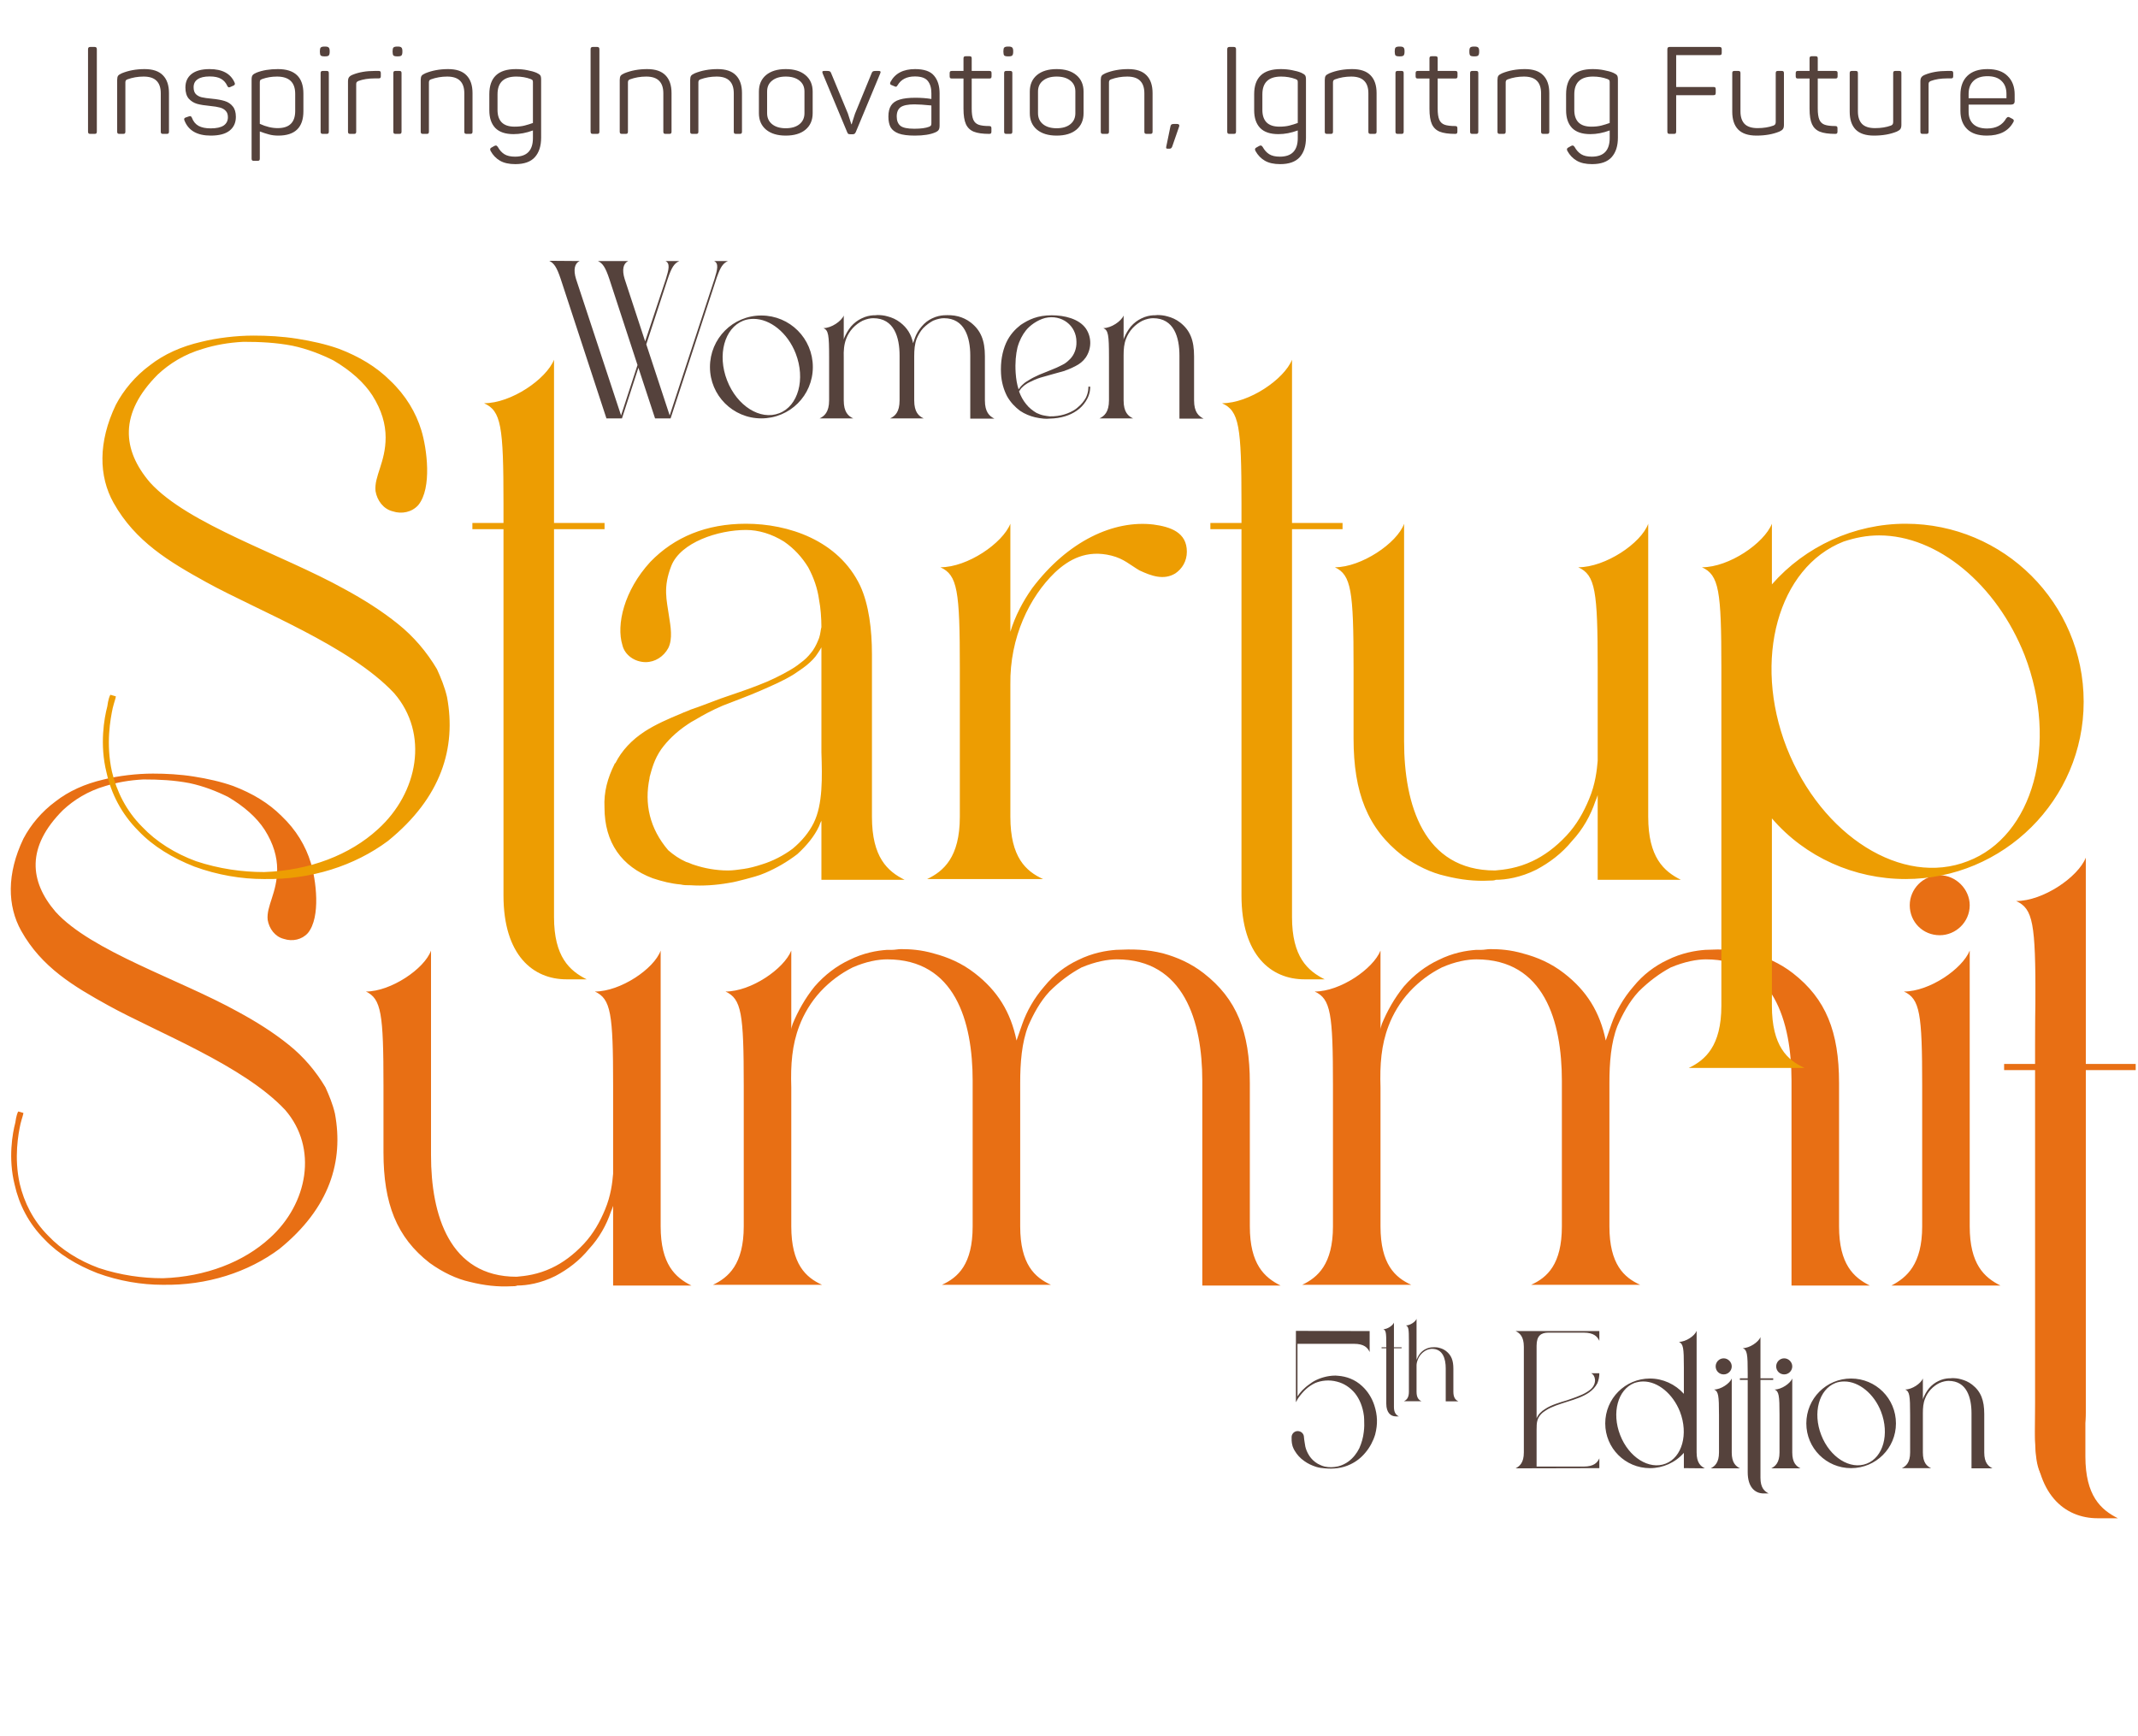 <svg width="511" height="415" viewBox="0 0 511 415" fill="none" xmlns="http://www.w3.org/2000/svg">
<path d="M21.595 32C21.38 32 21.234 31.961 21.156 31.883C21.078 31.785 21.039 31.629 21.039 31.415V11.803C21.039 11.588 21.078 11.441 21.156 11.364C21.234 11.266 21.38 11.217 21.595 11.217H22.59C22.805 11.217 22.951 11.266 23.029 11.364C23.107 11.441 23.146 11.588 23.146 11.803V31.415C23.146 31.629 23.107 31.785 23.029 31.883C22.951 31.961 22.805 32 22.59 32H21.595ZM28.531 32C28.336 32 28.199 31.961 28.121 31.883C28.043 31.805 28.004 31.668 28.004 31.473V19.12C28.004 18.672 28.072 18.34 28.209 18.125C28.365 17.911 28.668 17.706 29.116 17.511C30.736 16.847 32.551 16.515 34.561 16.515C36.532 16.515 37.995 17.013 38.952 18.008C39.908 18.984 40.386 20.399 40.386 22.253V31.473C40.386 31.668 40.347 31.805 40.269 31.883C40.191 31.961 40.054 32 39.859 32H38.952C38.757 32 38.62 31.961 38.542 31.883C38.464 31.805 38.425 31.668 38.425 31.473V22.311C38.425 20.984 38.093 19.989 37.429 19.325C36.766 18.642 35.732 18.301 34.327 18.301C32.961 18.301 31.663 18.525 30.434 18.974C30.238 19.052 30.112 19.15 30.053 19.267C29.994 19.384 29.965 19.53 29.965 19.706V31.473C29.965 31.668 29.926 31.805 29.848 31.883C29.79 31.961 29.653 32 29.438 32H28.531ZM50.373 32.41C47.114 32.41 45.017 31.2 44.08 28.78C44.041 28.702 44.021 28.605 44.021 28.487C44.021 28.292 44.148 28.156 44.402 28.078L45.163 27.814L45.426 27.756C45.602 27.756 45.748 27.882 45.865 28.136C46.197 29.034 46.734 29.688 47.475 30.097C48.217 30.488 49.173 30.683 50.344 30.683C51.73 30.683 52.764 30.458 53.447 30.009C54.13 29.541 54.471 28.878 54.471 28.019C54.471 27.356 54.296 26.848 53.944 26.497C53.613 26.126 53.154 25.863 52.569 25.707C52.003 25.55 51.222 25.424 50.227 25.326C48.959 25.209 47.924 25.043 47.124 24.828C46.324 24.594 45.651 24.175 45.104 23.57C44.578 22.945 44.314 22.057 44.314 20.906C44.314 19.54 44.802 18.467 45.778 17.686C46.773 16.906 48.207 16.515 50.081 16.515C53.125 16.515 55.115 17.579 56.052 19.706C56.111 19.823 56.14 19.93 56.14 20.028C56.14 20.223 56.023 20.369 55.789 20.467L55.057 20.789C54.92 20.848 54.813 20.877 54.735 20.877C54.657 20.877 54.579 20.848 54.501 20.789C54.442 20.711 54.383 20.623 54.325 20.526C53.993 19.784 53.505 19.228 52.861 18.857C52.217 18.467 51.3 18.272 50.11 18.272C48.841 18.272 47.885 18.496 47.241 18.945C46.597 19.374 46.275 20.008 46.275 20.848C46.275 21.57 46.451 22.116 46.802 22.487C47.173 22.858 47.641 23.111 48.207 23.248C48.793 23.384 49.622 23.502 50.695 23.599C51.925 23.716 52.939 23.901 53.739 24.155C54.54 24.409 55.174 24.838 55.642 25.443C56.13 26.029 56.374 26.858 56.374 27.931C56.374 29.336 55.867 30.439 54.852 31.239C53.857 32.02 52.364 32.41 50.373 32.41ZM60.661 38.44C60.466 38.44 60.329 38.401 60.251 38.323C60.173 38.245 60.134 38.108 60.134 37.913V19.003C60.134 18.515 60.212 18.174 60.368 17.979C60.525 17.764 60.837 17.559 61.305 17.364C62.73 16.798 64.437 16.515 66.428 16.515C70.487 16.515 72.516 18.467 72.516 22.37V26.585C72.516 30.468 70.516 32.41 66.516 32.41C65.657 32.41 64.896 32.312 64.232 32.117C63.569 31.942 62.856 31.707 62.096 31.415V37.913C62.096 38.127 62.056 38.264 61.978 38.323C61.92 38.401 61.783 38.44 61.569 38.44H60.661ZM62.096 29.6C63.579 30.283 65.003 30.624 66.369 30.624C69.16 30.624 70.555 29.258 70.555 26.526V22.428C70.555 19.677 69.101 18.301 66.194 18.301C64.945 18.301 63.774 18.496 62.681 18.886C62.427 18.984 62.261 19.081 62.183 19.179C62.125 19.277 62.096 19.442 62.096 19.677V29.6ZM77.156 32C76.961 32 76.825 31.961 76.747 31.883C76.669 31.805 76.629 31.668 76.629 31.473V17.481C76.629 17.286 76.669 17.149 76.747 17.071C76.825 16.993 76.961 16.954 77.156 16.954H78.064C78.278 16.954 78.415 16.993 78.474 17.071C78.552 17.13 78.591 17.267 78.591 17.481V31.473C78.591 31.668 78.552 31.805 78.474 31.883C78.415 31.961 78.278 32 78.064 32H77.156ZM76.454 12.212C76.454 11.783 76.522 11.5 76.659 11.364C76.815 11.207 77.108 11.129 77.537 11.129H77.713C78.142 11.129 78.425 11.207 78.561 11.364C78.718 11.5 78.796 11.783 78.796 12.212V12.388C78.796 12.817 78.718 13.11 78.561 13.266C78.425 13.403 78.142 13.471 77.713 13.471H77.537C77.108 13.471 76.815 13.403 76.659 13.266C76.522 13.11 76.454 12.817 76.454 12.388V12.212ZM83.701 32C83.506 32 83.369 31.961 83.291 31.883C83.213 31.805 83.174 31.668 83.174 31.473V19.472C83.174 19.023 83.252 18.691 83.408 18.477C83.565 18.242 83.857 18.037 84.287 17.862C85.77 17.257 87.536 16.954 89.585 16.954H90.492C90.687 16.954 90.824 16.993 90.902 17.071C90.98 17.149 91.019 17.286 91.019 17.481V18.213C91.019 18.408 90.98 18.545 90.902 18.623C90.824 18.701 90.687 18.74 90.492 18.74H89.526C88.063 18.74 86.775 18.945 85.662 19.355C85.448 19.452 85.301 19.559 85.223 19.677C85.165 19.794 85.135 19.95 85.135 20.145V31.473C85.135 31.668 85.097 31.805 85.018 31.883C84.96 31.961 84.823 32 84.609 32H83.701ZM94.537 32C94.341 32 94.205 31.961 94.127 31.883C94.049 31.805 94.01 31.668 94.01 31.473V17.481C94.01 17.286 94.049 17.149 94.127 17.071C94.205 16.993 94.341 16.954 94.537 16.954H95.444C95.659 16.954 95.795 16.993 95.854 17.071C95.932 17.13 95.971 17.267 95.971 17.481V31.473C95.971 31.668 95.932 31.805 95.854 31.883C95.795 31.961 95.659 32 95.444 32H94.537ZM93.834 12.212C93.834 11.783 93.902 11.5 94.039 11.364C94.195 11.207 94.488 11.129 94.917 11.129H95.093C95.522 11.129 95.805 11.207 95.942 11.364C96.098 11.5 96.176 11.783 96.176 12.212V12.388C96.176 12.817 96.098 13.11 95.942 13.266C95.805 13.403 95.522 13.471 95.093 13.471H94.917C94.488 13.471 94.195 13.403 94.039 13.266C93.902 13.11 93.834 12.817 93.834 12.388V12.212ZM101.081 32C100.886 32 100.749 31.961 100.671 31.883C100.593 31.805 100.554 31.668 100.554 31.473V19.12C100.554 18.672 100.623 18.34 100.759 18.125C100.915 17.911 101.218 17.706 101.667 17.511C103.286 16.847 105.101 16.515 107.111 16.515C109.082 16.515 110.546 17.013 111.502 18.008C112.458 18.984 112.936 20.399 112.936 22.253V31.473C112.936 31.668 112.897 31.805 112.819 31.883C112.741 31.961 112.605 32 112.409 32H111.502C111.307 32 111.17 31.961 111.092 31.883C111.014 31.805 110.975 31.668 110.975 31.473V22.311C110.975 20.984 110.643 19.989 109.98 19.325C109.316 18.642 108.282 18.301 106.877 18.301C105.511 18.301 104.213 18.525 102.984 18.974C102.789 19.052 102.662 19.15 102.603 19.267C102.545 19.384 102.516 19.53 102.516 19.706V31.473C102.516 31.668 102.477 31.805 102.398 31.883C102.34 31.961 102.203 32 101.989 32H101.081ZM123.158 39.23C121.655 39.23 120.436 38.957 119.499 38.41C118.562 37.864 117.821 37.093 117.274 36.098C117.196 35.961 117.157 35.825 117.157 35.688C117.157 35.513 117.274 35.366 117.508 35.249L118.123 34.898C118.279 34.82 118.416 34.781 118.533 34.781C118.669 34.781 118.816 34.888 118.972 35.103C119.401 35.883 119.928 36.469 120.553 36.859C121.177 37.249 122.026 37.444 123.099 37.444C125.948 37.444 127.373 35.961 127.373 32.995V31.18C125.792 31.766 124.251 32.059 122.748 32.059C120.797 32.059 119.343 31.571 118.387 30.595C117.43 29.6 116.952 28.185 116.952 26.351V22.516C116.952 18.515 119.06 16.515 123.275 16.515C124.27 16.515 125.187 16.603 126.026 16.779C126.885 16.935 127.617 17.14 128.222 17.393C128.69 17.608 128.993 17.813 129.129 18.008C129.266 18.184 129.334 18.515 129.334 19.003V32.907C129.334 34.898 128.837 36.449 127.841 37.562C126.846 38.674 125.285 39.23 123.158 39.23ZM118.913 26.292C118.913 27.58 119.245 28.566 119.909 29.248C120.592 29.931 121.616 30.273 122.982 30.273C123.899 30.273 124.699 30.185 125.382 30.009C126.065 29.834 126.729 29.629 127.373 29.395V19.647C127.373 19.413 127.344 19.257 127.285 19.179C127.227 19.081 127.07 18.984 126.817 18.886C125.763 18.496 124.621 18.301 123.392 18.301C120.406 18.301 118.913 19.716 118.913 22.545V26.292ZM141.712 32C141.497 32 141.351 31.961 141.273 31.883C141.195 31.785 141.156 31.629 141.156 31.415V11.803C141.156 11.588 141.195 11.441 141.273 11.364C141.351 11.266 141.497 11.217 141.712 11.217H142.707C142.922 11.217 143.068 11.266 143.146 11.364C143.224 11.441 143.263 11.588 143.263 11.803V31.415C143.263 31.629 143.224 31.785 143.146 31.883C143.068 31.961 142.922 32 142.707 32H141.712ZM148.648 32C148.453 32 148.316 31.961 148.238 31.883C148.16 31.805 148.121 31.668 148.121 31.473V19.12C148.121 18.672 148.189 18.34 148.326 18.125C148.482 17.911 148.784 17.706 149.233 17.511C150.853 16.847 152.668 16.515 154.678 16.515C156.649 16.515 158.112 17.013 159.068 18.008C160.025 18.984 160.503 20.399 160.503 22.253V31.473C160.503 31.668 160.464 31.805 160.386 31.883C160.308 31.961 160.171 32 159.976 32H159.068C158.873 32 158.737 31.961 158.659 31.883C158.581 31.805 158.542 31.668 158.542 31.473V22.311C158.542 20.984 158.21 19.989 157.546 19.325C156.883 18.642 155.849 18.301 154.444 18.301C153.077 18.301 151.78 18.525 150.55 18.974C150.355 19.052 150.228 19.15 150.17 19.267C150.111 19.384 150.082 19.53 150.082 19.706V31.473C150.082 31.668 150.043 31.805 149.965 31.883C149.906 31.961 149.77 32 149.555 32H148.648ZM165.485 32C165.29 32 165.153 31.961 165.075 31.883C164.997 31.805 164.958 31.668 164.958 31.473V19.12C164.958 18.672 165.026 18.34 165.163 18.125C165.319 17.911 165.621 17.706 166.07 17.511C167.69 16.847 169.505 16.515 171.515 16.515C173.486 16.515 174.949 17.013 175.905 18.008C176.862 18.984 177.34 20.399 177.34 22.253V31.473C177.34 31.668 177.301 31.805 177.223 31.883C177.145 31.961 177.008 32 176.813 32H175.905C175.71 32 175.574 31.961 175.496 31.883C175.418 31.805 175.378 31.668 175.378 31.473V22.311C175.378 20.984 175.047 19.989 174.383 19.325C173.72 18.642 172.685 18.301 171.28 18.301C169.914 18.301 168.617 18.525 167.387 18.974C167.192 19.052 167.065 19.15 167.007 19.267C166.948 19.384 166.919 19.53 166.919 19.706V31.473C166.919 31.668 166.88 31.805 166.802 31.883C166.743 31.961 166.607 32 166.392 32H165.485ZM187.795 32.41C185.805 32.41 184.234 31.932 183.083 30.976C181.951 30.019 181.385 28.712 181.385 27.053V21.901C181.385 20.223 181.951 18.906 183.083 17.95C184.234 16.993 185.805 16.515 187.795 16.515C189.805 16.515 191.376 16.993 192.508 17.95C193.659 18.906 194.235 20.223 194.235 21.901V27.053C194.235 28.731 193.659 30.049 192.508 31.005C191.376 31.942 189.805 32.41 187.795 32.41ZM183.346 27.053C183.346 28.165 183.746 29.044 184.546 29.688C185.346 30.331 186.429 30.654 187.795 30.654C189.181 30.654 190.274 30.331 191.074 29.688C191.874 29.044 192.274 28.165 192.274 27.053V21.872C192.274 20.76 191.874 19.891 191.074 19.267C190.274 18.623 189.181 18.301 187.795 18.301C186.429 18.301 185.346 18.623 184.546 19.267C183.746 19.891 183.346 20.76 183.346 21.872V27.053ZM203.242 32.088C203.028 32.088 202.862 32.059 202.745 32C202.647 31.922 202.559 31.785 202.481 31.59L196.627 17.569C196.568 17.413 196.539 17.296 196.539 17.218C196.539 17.12 196.578 17.052 196.656 17.013C196.734 16.974 196.861 16.954 197.037 16.954H197.71C198.022 16.954 198.237 16.993 198.354 17.071C198.471 17.13 198.569 17.267 198.647 17.481L202.657 27.141C202.852 27.707 203.037 28.282 203.213 28.868L203.477 29.688H203.564C203.623 29.531 203.701 29.268 203.799 28.897C204.052 28.058 204.238 27.482 204.355 27.17L208.336 17.481C208.414 17.267 208.511 17.13 208.628 17.071C208.745 16.993 208.96 16.954 209.272 16.954H209.975C210.307 16.954 210.472 17.042 210.472 17.218C210.472 17.276 210.443 17.384 210.385 17.54L204.53 31.59C204.433 31.785 204.325 31.922 204.208 32C204.111 32.059 203.964 32.088 203.769 32.088H203.242ZM218.657 32.41C216.998 32.41 215.71 32.244 214.793 31.912C213.876 31.561 213.232 31.063 212.861 30.419C212.51 29.756 212.334 28.907 212.334 27.873C212.334 26.741 212.549 25.853 212.978 25.209C213.408 24.546 214.091 24.077 215.027 23.804C215.964 23.511 217.213 23.365 218.774 23.365C220.16 23.365 221.438 23.462 222.609 23.658V22.282C222.609 21.013 222.316 20.028 221.73 19.325C221.164 18.623 220.14 18.272 218.657 18.272C216.725 18.272 215.349 18.974 214.53 20.379C214.471 20.477 214.403 20.564 214.325 20.643C214.266 20.701 214.198 20.73 214.12 20.73C214.042 20.73 213.944 20.701 213.827 20.643L213.125 20.35C212.871 20.272 212.744 20.135 212.744 19.94C212.744 19.843 212.773 19.725 212.832 19.589C213.925 17.54 215.886 16.515 218.715 16.515C220.882 16.515 222.394 17.042 223.253 18.096C224.131 19.13 224.57 20.535 224.57 22.311V29.98C224.57 30.488 224.492 30.849 224.336 31.063C224.199 31.278 223.926 31.473 223.516 31.649C222.345 32.156 220.725 32.41 218.657 32.41ZM214.325 27.843C214.325 28.839 214.617 29.58 215.203 30.068C215.788 30.536 216.891 30.771 218.511 30.771C220.072 30.771 221.252 30.614 222.052 30.302C222.287 30.205 222.433 30.107 222.491 30.009C222.57 29.912 222.609 29.727 222.609 29.453V25.209C220.852 25.033 219.506 24.945 218.569 24.945C217.008 24.945 215.905 25.17 215.261 25.619C214.637 26.068 214.325 26.809 214.325 27.843ZM236.431 32C234.851 32 233.621 31.824 232.743 31.473C231.885 31.122 231.26 30.527 230.87 29.688C230.48 28.829 230.284 27.599 230.284 25.999V18.769H227.504C227.308 18.769 227.172 18.73 227.094 18.652C227.016 18.574 226.977 18.438 226.977 18.242V17.481C226.977 17.286 227.016 17.149 227.094 17.071C227.172 16.993 227.308 16.954 227.504 16.954H230.284V13.969C230.284 13.774 230.323 13.637 230.401 13.559C230.48 13.481 230.616 13.442 230.811 13.442H231.719C231.933 13.442 232.07 13.481 232.129 13.559C232.207 13.617 232.246 13.754 232.246 13.969V16.954H236.461C236.675 16.954 236.812 16.993 236.871 17.071C236.949 17.13 236.988 17.267 236.988 17.481V18.242C236.988 18.438 236.949 18.574 236.871 18.652C236.792 18.73 236.656 18.769 236.461 18.769H232.246V25.941C232.246 27.112 232.372 28 232.626 28.605C232.88 29.19 233.299 29.59 233.885 29.805C234.47 30.019 235.319 30.127 236.431 30.127C236.627 30.127 236.763 30.166 236.841 30.244C236.919 30.322 236.958 30.458 236.958 30.654V31.444C236.958 31.659 236.919 31.805 236.841 31.883C236.763 31.961 236.627 32 236.431 32ZM240.523 32C240.328 32 240.192 31.961 240.113 31.883C240.035 31.805 239.996 31.668 239.996 31.473V17.481C239.996 17.286 240.035 17.149 240.113 17.071C240.192 16.993 240.328 16.954 240.523 16.954H241.431C241.645 16.954 241.782 16.993 241.841 17.071C241.919 17.13 241.958 17.267 241.958 17.481V31.473C241.958 31.668 241.919 31.805 241.841 31.883C241.782 31.961 241.645 32 241.431 32H240.523ZM239.821 12.212C239.821 11.783 239.889 11.5 240.026 11.364C240.182 11.207 240.475 11.129 240.904 11.129H241.079C241.509 11.129 241.792 11.207 241.928 11.364C242.084 11.5 242.163 11.783 242.163 12.212V12.388C242.163 12.817 242.084 13.11 241.928 13.266C241.792 13.403 241.509 13.471 241.079 13.471H240.904C240.475 13.471 240.182 13.403 240.026 13.266C239.889 13.11 239.821 12.817 239.821 12.388V12.212ZM252.542 32.41C250.551 32.41 248.98 31.932 247.829 30.976C246.697 30.019 246.131 28.712 246.131 27.053V21.901C246.131 20.223 246.697 18.906 247.829 17.95C248.98 16.993 250.551 16.515 252.542 16.515C254.552 16.515 256.123 16.993 257.255 17.95C258.406 18.906 258.982 20.223 258.982 21.901V27.053C258.982 28.731 258.406 30.049 257.255 31.005C256.123 31.942 254.552 32.41 252.542 32.41ZM248.093 27.053C248.093 28.165 248.493 29.044 249.293 29.688C250.093 30.331 251.176 30.654 252.542 30.654C253.927 30.654 255.02 30.331 255.82 29.688C256.62 29.044 257.02 28.165 257.02 27.053V21.872C257.02 20.76 256.62 19.891 255.82 19.267C255.02 18.623 253.927 18.301 252.542 18.301C251.176 18.301 250.093 18.623 249.293 19.267C248.493 19.891 248.093 20.76 248.093 21.872V27.053ZM263.619 32C263.424 32 263.287 31.961 263.209 31.883C263.131 31.805 263.092 31.668 263.092 31.473V19.12C263.092 18.672 263.161 18.34 263.297 18.125C263.453 17.911 263.756 17.706 264.205 17.511C265.824 16.847 267.639 16.515 269.649 16.515C271.62 16.515 273.084 17.013 274.04 18.008C274.996 18.984 275.474 20.399 275.474 22.253V31.473C275.474 31.668 275.435 31.805 275.357 31.883C275.279 31.961 275.142 32 274.947 32H274.04C273.845 32 273.708 31.961 273.63 31.883C273.552 31.805 273.513 31.668 273.513 31.473V22.311C273.513 20.984 273.181 19.989 272.518 19.325C271.854 18.642 270.82 18.301 269.415 18.301C268.049 18.301 266.751 18.525 265.522 18.974C265.327 19.052 265.2 19.15 265.141 19.267C265.083 19.384 265.053 19.53 265.053 19.706V31.473C265.053 31.668 265.014 31.805 264.936 31.883C264.878 31.961 264.741 32 264.527 32H263.619ZM279.11 35.542C278.934 35.542 278.817 35.513 278.758 35.454C278.719 35.395 278.709 35.288 278.729 35.132L279.724 30.302C279.763 30.049 279.841 29.873 279.958 29.775C280.076 29.678 280.261 29.629 280.515 29.629H281.276C281.666 29.629 281.861 29.756 281.861 30.009C281.861 30.127 281.842 30.224 281.803 30.302L280.163 35.044C280.085 35.239 279.997 35.366 279.9 35.425C279.822 35.503 279.685 35.542 279.49 35.542H279.11ZM293.873 32C293.658 32 293.512 31.961 293.434 31.883C293.356 31.785 293.317 31.629 293.317 31.415V11.803C293.317 11.588 293.356 11.441 293.434 11.364C293.512 11.266 293.658 11.217 293.873 11.217H294.868C295.083 11.217 295.229 11.266 295.307 11.364C295.385 11.441 295.424 11.588 295.424 11.803V31.415C295.424 31.629 295.385 31.785 295.307 31.883C295.229 31.961 295.083 32 294.868 32H293.873ZM305.963 39.23C304.46 39.23 303.241 38.957 302.304 38.41C301.367 37.864 300.626 37.093 300.079 36.098C300.001 35.961 299.962 35.825 299.962 35.688C299.962 35.513 300.079 35.366 300.313 35.249L300.928 34.898C301.084 34.82 301.221 34.781 301.338 34.781C301.475 34.781 301.621 34.888 301.777 35.103C302.206 35.883 302.733 36.469 303.358 36.859C303.982 37.249 304.831 37.444 305.904 37.444C308.753 37.444 310.178 35.961 310.178 32.995V31.18C308.597 31.766 307.056 32.059 305.553 32.059C303.602 32.059 302.148 31.571 301.192 30.595C300.235 29.6 299.757 28.185 299.757 26.351V22.516C299.757 18.515 301.865 16.515 306.08 16.515C307.075 16.515 307.992 16.603 308.832 16.779C309.69 16.935 310.422 17.14 311.027 17.393C311.495 17.608 311.798 17.813 311.934 18.008C312.071 18.184 312.139 18.515 312.139 19.003V32.907C312.139 34.898 311.642 36.449 310.646 37.562C309.651 38.674 308.09 39.23 305.963 39.23ZM301.718 26.292C301.718 27.58 302.05 28.566 302.714 29.248C303.397 29.931 304.421 30.273 305.787 30.273C306.704 30.273 307.505 30.185 308.188 30.009C308.871 29.834 309.534 29.629 310.178 29.395V19.647C310.178 19.413 310.149 19.257 310.09 19.179C310.032 19.081 309.876 18.984 309.622 18.886C308.568 18.496 307.426 18.301 306.197 18.301C303.211 18.301 301.718 19.716 301.718 22.545V26.292ZM317.16 32C316.965 32 316.828 31.961 316.75 31.883C316.672 31.805 316.633 31.668 316.633 31.473V19.12C316.633 18.672 316.701 18.34 316.838 18.125C316.994 17.911 317.297 17.706 317.745 17.511C319.365 16.847 321.18 16.515 323.19 16.515C325.161 16.515 326.625 17.013 327.581 18.008C328.537 18.984 329.015 20.399 329.015 22.253V31.473C329.015 31.668 328.976 31.805 328.898 31.883C328.82 31.961 328.683 32 328.488 32H327.581C327.386 32 327.249 31.961 327.171 31.883C327.093 31.805 327.054 31.668 327.054 31.473V22.311C327.054 20.984 326.722 19.989 326.059 19.325C325.395 18.642 324.361 18.301 322.956 18.301C321.59 18.301 320.292 18.525 319.063 18.974C318.868 19.052 318.741 19.15 318.682 19.267C318.624 19.384 318.594 19.53 318.594 19.706V31.473C318.594 31.668 318.555 31.805 318.477 31.883C318.419 31.961 318.282 32 318.067 32H317.16ZM334.055 32C333.86 32 333.724 31.961 333.646 31.883C333.568 31.805 333.529 31.668 333.529 31.473V17.481C333.529 17.286 333.568 17.149 333.646 17.071C333.724 16.993 333.86 16.954 334.055 16.954H334.963C335.178 16.954 335.314 16.993 335.373 17.071C335.451 17.13 335.49 17.267 335.49 17.481V31.473C335.49 31.668 335.451 31.805 335.373 31.883C335.314 31.961 335.178 32 334.963 32H334.055ZM333.353 12.212C333.353 11.783 333.421 11.5 333.558 11.364C333.714 11.207 334.007 11.129 334.436 11.129H334.612C335.041 11.129 335.324 11.207 335.461 11.364C335.617 11.5 335.695 11.783 335.695 12.212V12.388C335.695 12.817 335.617 13.11 335.461 13.266C335.324 13.403 335.041 13.471 334.612 13.471H334.436C334.007 13.471 333.714 13.403 333.558 13.266C333.421 13.11 333.353 12.817 333.353 12.388V12.212ZM347.801 32C346.22 32 344.991 31.824 344.113 31.473C343.254 31.122 342.63 30.527 342.239 29.688C341.849 28.829 341.654 27.599 341.654 25.999V18.769H338.873C338.678 18.769 338.541 18.73 338.463 18.652C338.385 18.574 338.346 18.438 338.346 18.242V17.481C338.346 17.286 338.385 17.149 338.463 17.071C338.541 16.993 338.678 16.954 338.873 16.954H341.654V13.969C341.654 13.774 341.693 13.637 341.771 13.559C341.849 13.481 341.986 13.442 342.181 13.442H343.088C343.303 13.442 343.44 13.481 343.498 13.559C343.576 13.617 343.615 13.754 343.615 13.969V16.954H347.83C348.045 16.954 348.182 16.993 348.24 17.071C348.318 17.13 348.357 17.267 348.357 17.481V18.242C348.357 18.438 348.318 18.574 348.24 18.652C348.162 18.73 348.025 18.769 347.83 18.769H343.615V25.941C343.615 27.112 343.742 28 343.996 28.605C344.249 29.19 344.669 29.59 345.254 29.805C345.84 30.019 346.689 30.127 347.801 30.127C347.996 30.127 348.133 30.166 348.211 30.244C348.289 30.322 348.328 30.458 348.328 30.654V31.444C348.328 31.659 348.289 31.805 348.211 31.883C348.133 31.961 347.996 32 347.801 32ZM351.893 32C351.698 32 351.561 31.961 351.483 31.883C351.405 31.805 351.366 31.668 351.366 31.473V17.481C351.366 17.286 351.405 17.149 351.483 17.071C351.561 16.993 351.698 16.954 351.893 16.954H352.8C353.015 16.954 353.152 16.993 353.21 17.071C353.288 17.13 353.327 17.267 353.327 17.481V31.473C353.327 31.668 353.288 31.805 353.21 31.883C353.152 31.961 353.015 32 352.8 32H351.893ZM351.19 12.212C351.19 11.783 351.259 11.5 351.395 11.364C351.551 11.207 351.844 11.129 352.273 11.129H352.449C352.878 11.129 353.161 11.207 353.298 11.364C353.454 11.5 353.532 11.783 353.532 12.212V12.388C353.532 12.817 353.454 13.11 353.298 13.266C353.161 13.403 352.878 13.471 352.449 13.471H352.273C351.844 13.471 351.551 13.403 351.395 13.266C351.259 13.11 351.19 12.817 351.19 12.388V12.212ZM358.438 32C358.242 32 358.106 31.961 358.028 31.883C357.95 31.805 357.911 31.668 357.911 31.473V19.12C357.911 18.672 357.979 18.34 358.116 18.125C358.272 17.911 358.574 17.706 359.023 17.511C360.643 16.847 362.458 16.515 364.468 16.515C366.439 16.515 367.902 17.013 368.858 18.008C369.815 18.984 370.293 20.399 370.293 22.253V31.473C370.293 31.668 370.254 31.805 370.176 31.883C370.098 31.961 369.961 32 369.766 32H368.858C368.663 32 368.527 31.961 368.449 31.883C368.37 31.805 368.331 31.668 368.331 31.473V22.311C368.331 20.984 368 19.989 367.336 19.325C366.673 18.642 365.638 18.301 364.233 18.301C362.867 18.301 361.57 18.525 360.34 18.974C360.145 19.052 360.018 19.15 359.96 19.267C359.901 19.384 359.872 19.53 359.872 19.706V31.473C359.872 31.668 359.833 31.805 359.755 31.883C359.696 31.961 359.56 32 359.345 32H358.438ZM380.514 39.23C379.012 39.23 377.792 38.957 376.855 38.41C375.919 37.864 375.177 37.093 374.631 36.098C374.553 35.961 374.514 35.825 374.514 35.688C374.514 35.513 374.631 35.366 374.865 35.249L375.479 34.898C375.636 34.82 375.772 34.781 375.889 34.781C376.026 34.781 376.172 34.888 376.328 35.103C376.758 35.883 377.285 36.469 377.909 36.859C378.533 37.249 379.382 37.444 380.456 37.444C383.305 37.444 384.729 35.961 384.729 32.995V31.18C383.149 31.766 381.607 32.059 380.104 32.059C378.153 32.059 376.699 31.571 375.743 30.595C374.787 29.6 374.309 28.185 374.309 26.351V22.516C374.309 18.515 376.416 16.515 380.631 16.515C381.627 16.515 382.544 16.603 383.383 16.779C384.241 16.935 384.973 17.14 385.578 17.393C386.047 17.608 386.349 17.813 386.486 18.008C386.622 18.184 386.691 18.515 386.691 19.003V32.907C386.691 34.898 386.193 36.449 385.198 37.562C384.202 38.674 382.641 39.23 380.514 39.23ZM376.27 26.292C376.27 27.58 376.602 28.566 377.265 29.248C377.948 29.931 378.973 30.273 380.339 30.273C381.256 30.273 382.056 30.185 382.739 30.009C383.422 29.834 384.085 29.629 384.729 29.395V19.647C384.729 19.413 384.7 19.257 384.642 19.179C384.583 19.081 384.427 18.984 384.173 18.886C383.119 18.496 381.978 18.301 380.748 18.301C377.763 18.301 376.27 19.716 376.27 22.545V26.292ZM399.068 32C398.853 32 398.707 31.961 398.629 31.883C398.551 31.785 398.512 31.629 398.512 31.415V11.803C398.512 11.588 398.551 11.441 398.629 11.364C398.707 11.266 398.853 11.217 399.068 11.217H410.952C411.167 11.217 411.313 11.266 411.392 11.364C411.47 11.441 411.509 11.588 411.509 11.803V12.622C411.509 12.837 411.47 12.983 411.392 13.061C411.313 13.139 411.167 13.178 410.952 13.178H400.62V20.789H409.518C409.733 20.789 409.879 20.828 409.957 20.906C410.035 20.984 410.074 21.13 410.074 21.345V22.165C410.074 22.379 410.035 22.535 409.957 22.633C409.879 22.711 409.733 22.75 409.518 22.75H400.62V31.415C400.62 31.629 400.58 31.785 400.502 31.883C400.424 31.961 400.278 32 400.063 32H399.068ZM419.819 32.41C417.848 32.41 416.384 31.922 415.428 30.946C414.491 29.971 414.023 28.556 414.023 26.702V17.481C414.023 17.267 414.062 17.13 414.14 17.071C414.218 16.993 414.355 16.954 414.55 16.954H415.457C415.652 16.954 415.789 16.993 415.867 17.071C415.945 17.149 415.984 17.286 415.984 17.481V26.614C415.984 27.941 416.316 28.946 416.979 29.629C417.643 30.293 418.677 30.624 420.082 30.624C421.507 30.624 422.775 30.419 423.888 30.009C424.102 29.912 424.239 29.805 424.297 29.688C424.375 29.551 424.414 29.375 424.414 29.161V17.481C424.414 17.286 424.453 17.149 424.532 17.071C424.61 16.993 424.746 16.954 424.941 16.954H425.849C426.044 16.954 426.18 16.993 426.259 17.071C426.337 17.149 426.376 17.286 426.376 17.481V29.834C426.376 30.283 426.298 30.614 426.141 30.829C426.005 31.044 425.722 31.249 425.293 31.444C423.731 32.088 421.907 32.41 419.819 32.41ZM438.646 32C437.066 32 435.836 31.824 434.958 31.473C434.099 31.122 433.475 30.527 433.085 29.688C432.694 28.829 432.499 27.599 432.499 25.999V18.769H429.718C429.523 18.769 429.387 18.73 429.309 18.652C429.23 18.574 429.191 18.438 429.191 18.242V17.481C429.191 17.286 429.23 17.149 429.309 17.071C429.387 16.993 429.523 16.954 429.718 16.954H432.499V13.969C432.499 13.774 432.538 13.637 432.616 13.559C432.694 13.481 432.831 13.442 433.026 13.442H433.933C434.148 13.442 434.285 13.481 434.343 13.559C434.421 13.617 434.46 13.754 434.46 13.969V16.954H438.675C438.89 16.954 439.027 16.993 439.085 17.071C439.163 17.13 439.202 17.267 439.202 17.481V18.242C439.202 18.438 439.163 18.574 439.085 18.652C439.007 18.73 438.871 18.769 438.675 18.769H434.46V25.941C434.46 27.112 434.587 28 434.841 28.605C435.095 29.19 435.514 29.59 436.1 29.805C436.685 30.019 437.534 30.127 438.646 30.127C438.841 30.127 438.978 30.166 439.056 30.244C439.134 30.322 439.173 30.458 439.173 30.654V31.444C439.173 31.659 439.134 31.805 439.056 31.883C438.978 31.961 438.841 32 438.646 32ZM447.89 32.41C445.919 32.41 444.455 31.922 443.499 30.946C442.562 29.971 442.094 28.556 442.094 26.702V17.481C442.094 17.267 442.133 17.13 442.211 17.071C442.289 16.993 442.426 16.954 442.621 16.954H443.528C443.724 16.954 443.86 16.993 443.938 17.071C444.016 17.149 444.055 17.286 444.055 17.481V26.614C444.055 27.941 444.387 28.946 445.05 29.629C445.714 30.293 446.748 30.624 448.153 30.624C449.578 30.624 450.846 30.419 451.959 30.009C452.173 29.912 452.31 29.805 452.368 29.688C452.446 29.551 452.486 29.375 452.486 29.161V17.481C452.486 17.286 452.525 17.149 452.603 17.071C452.681 16.993 452.817 16.954 453.012 16.954H453.92C454.115 16.954 454.252 16.993 454.33 17.071C454.408 17.149 454.447 17.286 454.447 17.481V29.834C454.447 30.283 454.369 30.614 454.213 30.829C454.076 31.044 453.793 31.249 453.364 31.444C451.803 32.088 449.978 32.41 447.89 32.41ZM459.516 32C459.321 32 459.185 31.961 459.107 31.883C459.029 31.805 458.99 31.668 458.99 31.473V19.472C458.99 19.023 459.068 18.691 459.224 18.477C459.38 18.242 459.673 18.037 460.102 17.862C461.585 17.257 463.351 16.954 465.4 16.954H466.307C466.503 16.954 466.639 16.993 466.717 17.071C466.795 17.149 466.834 17.286 466.834 17.481V18.213C466.834 18.408 466.795 18.545 466.717 18.623C466.639 18.701 466.503 18.74 466.307 18.74H465.342C463.878 18.74 462.59 18.945 461.478 19.355C461.263 19.452 461.117 19.559 461.039 19.677C460.98 19.794 460.951 19.95 460.951 20.145V31.473C460.951 31.668 460.912 31.805 460.834 31.883C460.775 31.961 460.639 32 460.424 32H459.516ZM474.877 32.41C472.769 32.41 471.189 31.883 470.135 30.829C469.081 29.775 468.554 28.331 468.554 26.497V22.692C468.554 20.74 469.1 19.228 470.193 18.154C471.306 17.062 472.916 16.515 475.023 16.515C477.15 16.515 478.76 17.071 479.853 18.184C480.965 19.277 481.521 20.74 481.521 22.575V24.184C481.521 24.731 481.229 25.004 480.643 25.004H470.515V26.702C470.515 27.97 470.886 28.956 471.628 29.658C472.389 30.361 473.481 30.712 474.906 30.712C477.072 30.712 478.604 29.902 479.502 28.282C479.677 28.068 479.833 27.96 479.97 27.96C480.087 27.96 480.214 28 480.351 28.078L480.965 28.4C481.199 28.517 481.317 28.663 481.317 28.839C481.317 28.956 481.268 29.092 481.17 29.248C479.999 31.356 477.901 32.41 474.877 32.41ZM479.56 23.482V22.457C479.56 21.13 479.17 20.096 478.389 19.355C477.628 18.594 476.506 18.213 475.023 18.213C473.56 18.213 472.437 18.594 471.657 19.355C470.896 20.096 470.515 21.13 470.515 22.457V23.482H479.56Z" fill="#55423C"/>
<path d="M131.276 62.336L138.54 62.39C137.356 62.928 136.979 64.434 137.679 66.694L148.44 99.3L152.368 87.248L145.642 66.694C144.673 63.789 144.028 62.928 142.898 62.39H150.162C148.978 62.928 148.601 64.434 149.301 66.694L154.197 81.599L159.147 66.694C159.847 64.434 160.223 62.928 159.04 62.39H162.375C161.192 62.928 160.546 63.789 159.578 66.694L154.466 82.298L160.062 99.3L170.769 66.694C171.469 64.434 171.845 62.928 170.662 62.39H173.997C173.029 62.82 172.383 63.52 171.684 65.349C171.415 65.995 171.146 66.802 170.931 67.501L160.277 100H156.564L152.583 87.894L148.655 100H144.942L134.02 66.694C133.051 63.789 132.406 62.928 131.276 62.336ZM181.954 75.411C188.787 75.411 194.275 80.899 194.275 87.732C194.275 94.512 188.787 100 181.954 100C175.174 100 169.686 94.512 169.686 87.732C169.686 80.899 175.174 75.411 181.954 75.411ZM180.124 76.218C179.317 76.218 178.456 76.326 177.649 76.648C173.129 78.424 171.408 84.827 173.775 90.907C176.143 97.041 181.738 100.538 186.258 98.763C190.778 97.041 192.553 90.638 190.186 84.504C188.249 79.5 184.052 76.218 180.124 76.218ZM209.734 75.303C210.433 75.303 211.24 75.357 212.155 75.626C213.177 75.895 214.199 76.326 215.168 77.079C216.836 78.37 217.804 79.93 218.235 82.029C218.396 81.599 218.504 81.222 218.665 80.791C218.988 79.877 219.526 78.908 220.28 78.047C220.979 77.186 221.84 76.541 222.755 76.11C223.831 75.572 224.853 75.411 225.552 75.357C226.736 75.303 227.812 75.303 229.05 75.626C230.018 75.895 231.041 76.326 232.009 77.079C234.43 78.962 235.399 81.383 235.399 85.15V95.696C235.399 98.493 236.475 99.462 237.659 100.054H235.399H231.902V84.988C231.902 80.63 230.556 76.056 225.606 76.056C224.961 76.056 224.046 76.218 223.024 76.648C222.217 77.079 221.409 77.671 220.656 78.424C219.957 79.177 219.472 80.092 219.096 80.953C218.612 82.19 218.504 83.697 218.504 85.15V95.696C218.504 98.493 219.58 99.462 220.764 100H212.747C213.93 99.462 215.007 98.493 215.007 95.696V84.988C215.007 80.63 213.715 76.056 208.711 76.056C208.066 76.056 207.151 76.218 206.182 76.648C205.322 77.079 204.514 77.671 203.815 78.424C203.116 79.177 202.577 80.092 202.255 80.953C201.717 82.352 201.609 83.805 201.663 85.472V95.696C201.663 98.493 202.739 99.462 203.923 100H195.906C197.035 99.462 198.165 98.493 198.165 95.696V85.365C198.165 80.038 198.004 78.962 196.82 78.424C198.703 78.424 201.125 76.756 201.663 75.411V79.339V81.222C201.663 81.114 201.717 80.953 201.77 80.791C202.147 79.877 202.685 78.908 203.385 78.047C204.138 77.186 204.999 76.541 205.913 76.11C206.99 75.572 207.958 75.411 208.711 75.357C208.819 75.357 208.98 75.357 209.088 75.357C209.303 75.357 209.518 75.303 209.734 75.303ZM243.936 77.671C245.873 76.379 247.971 75.357 251.361 75.357C254.374 75.357 257.872 76.164 259.539 78.532C260.992 80.684 260.885 83.428 259.486 85.472C258.84 86.387 257.979 87.033 257.118 87.463C256.526 87.786 255.827 88.109 255.127 88.378C254.912 88.432 254.643 88.539 254.428 88.647C253.513 88.916 252.545 89.185 251.522 89.454C250.554 89.723 249.585 89.992 248.671 90.261C247.648 90.584 246.841 90.961 246.088 91.337C245.765 91.499 245.442 91.66 245.173 91.875C244.743 92.144 244.366 92.521 244.043 92.844C243.882 93.113 243.721 93.328 243.559 93.543C243.99 94.727 244.528 95.696 245.227 96.556C245.927 97.471 246.841 98.171 247.756 98.709C248.348 98.978 248.886 99.193 249.478 99.3C249.962 99.408 250.446 99.462 250.877 99.516C253.459 99.57 255.558 98.816 257.064 97.794C257.28 97.633 257.495 97.471 257.656 97.31C258.463 96.664 259.055 95.911 259.539 95.05C260.185 93.705 260.131 92.629 260.131 92.467V92.413H260.562V92.467C260.562 92.629 260.616 93.812 259.916 95.211C259.432 96.18 258.786 96.987 257.979 97.686C257.764 97.848 257.549 98.009 257.333 98.171C255.719 99.3 253.567 100 250.877 100.054C250.393 100.108 249.908 100.108 249.37 100.054C248.725 100 248.079 99.892 247.379 99.731C246.25 99.462 244.958 98.978 243.774 98.171C242.645 97.31 241.568 96.234 240.708 94.727C239.9 93.167 239.362 91.337 239.255 89.347C239.093 86.441 239.578 84.02 240.439 82.029C241.353 79.984 242.698 78.639 243.936 77.671ZM257.28 81.706C257.28 77.778 253.728 75.088 249.801 76.003C247.917 76.487 246.088 77.832 245.173 79.016C244.366 80.038 243.667 81.329 243.183 83.051C242.806 84.665 242.591 86.656 242.752 89.131C242.86 90.638 243.075 91.929 243.452 93.059C243.559 92.951 243.667 92.79 243.774 92.629C244.097 92.198 244.474 91.875 244.904 91.499C245.173 91.284 245.496 91.122 245.819 90.907C246.572 90.423 247.433 89.992 248.402 89.562C249.316 89.185 250.231 88.808 251.2 88.432C252.168 88.055 253.029 87.678 253.836 87.248C254.051 87.141 254.213 87.033 254.428 86.925C255.02 86.549 255.45 86.118 255.827 85.742C256.742 84.773 257.333 83.32 257.28 81.706ZM276.623 75.303C277.322 75.303 278.129 75.357 279.044 75.626C280.066 75.895 281.089 76.326 282.057 77.079C284.478 78.962 285.393 81.383 285.393 85.15V95.696C285.393 98.493 286.469 99.462 287.653 100.054H281.896V84.988C281.896 80.63 280.604 76.056 275.6 76.056C274.955 76.056 274.04 76.218 273.072 76.648C272.211 77.079 271.404 77.671 270.704 78.424C270.005 79.177 269.467 80.092 269.144 80.953C268.66 82.136 268.552 83.482 268.552 84.881V95.696C268.552 98.493 269.628 99.462 270.812 100H262.795C263.925 99.462 265.055 98.493 265.055 95.696V85.365C265.055 80.038 264.893 78.962 263.709 78.424C265.593 78.424 268.014 76.756 268.552 75.411V79.339V81.222C268.552 81.114 268.606 80.953 268.66 80.791C269.036 79.877 269.574 78.908 270.274 78.047C271.027 77.186 271.888 76.541 272.803 76.11C273.879 75.572 274.847 75.411 275.6 75.357C275.708 75.357 275.869 75.357 275.977 75.357C276.192 75.357 276.408 75.303 276.623 75.303Z" fill="#55423C"/>
<path d="M309.734 318.1L327.358 318.147V323.162C326.889 322.131 326.046 321.193 323.608 321.193H310.109V333.755C310.672 332.864 311.656 331.74 313.109 330.755C313.39 330.521 313.718 330.333 314.093 330.099C315.406 329.396 317.187 328.787 319.202 328.787C319.39 328.787 319.624 328.834 319.812 328.834C321.733 328.974 323.843 329.677 325.577 331.318C326.842 332.49 327.874 334.036 328.483 335.911C329.233 338.255 329.327 340.364 328.67 342.895C328.202 344.442 327.405 345.942 326.374 347.16C325.343 348.426 324.124 349.363 322.718 350.02C321.733 350.488 320.749 350.77 319.671 350.91C318.687 351.051 317.656 351.051 316.671 350.957C315.968 350.91 315.312 350.816 314.656 350.629C313.578 350.301 312.593 349.832 311.75 349.223C310.719 348.52 309.969 347.629 309.5 346.832C309.219 346.41 309.078 346.035 308.937 345.661C308.656 344.723 308.703 343.879 308.703 343.504C308.703 342.708 309.359 342.051 310.156 342.051C311 342.051 311.656 342.708 311.656 343.504C311.656 343.786 311.75 344.254 311.843 344.911C311.89 345.145 311.937 345.426 311.984 345.754C312.125 346.364 312.406 347.16 312.968 348.004C313.437 348.707 314.093 349.363 314.984 349.879C315.499 350.16 316.062 350.395 316.624 350.535C317.702 350.77 318.734 350.723 319.812 350.488C320.749 350.254 321.593 349.832 322.296 349.317C323.421 348.473 324.265 347.395 324.874 346.176C325.436 344.911 325.811 343.598 325.952 342.286C326.093 341.255 326.093 340.223 326.046 339.286C326.046 339.005 325.999 338.723 325.999 338.489C325.718 336.192 324.921 334.364 323.843 333.005C322.671 331.599 321.218 330.662 319.577 330.24C317.656 329.724 315.781 329.958 314.328 330.568C312.687 331.365 311.515 332.443 310.25 334.224L309.734 335.161V318.1ZM333.163 316.124V322.03H334.991V322.255H333.163V336.288C333.163 337.722 333.725 338.229 334.344 338.538H333.613C332.404 338.538 331.335 337.666 331.335 335.501V322.255H330.21V322.03H331.335V321.327C331.335 318.514 331.25 317.98 330.632 317.699C331.616 317.699 332.882 316.827 333.163 316.124ZM342.785 322.002C343.151 322.002 343.573 322.03 344.051 322.17C344.585 322.311 345.12 322.536 345.626 322.93C346.891 323.914 347.369 325.18 347.369 327.148V332.66C347.369 334.123 347.932 334.629 348.551 334.938H345.541V327.064C345.541 324.786 344.866 322.395 342.251 322.395C341.914 322.395 341.435 322.48 340.929 322.705C340.479 322.93 340.057 323.239 339.692 323.633C339.326 324.027 339.045 324.505 338.876 324.955C338.651 325.517 338.567 325.995 338.567 326.333C338.567 326.473 338.567 326.529 338.567 326.529V332.66C338.567 334.123 339.129 334.629 339.748 334.91H335.558C336.148 334.629 336.739 334.123 336.739 332.66V320.455C336.739 317.643 336.655 317.108 336.036 316.799C337.02 316.799 338.286 315.955 338.567 315.224V317.277V325.095C338.567 325.039 338.595 324.955 338.623 324.87C338.82 324.392 339.101 323.886 339.467 323.436C339.861 322.986 340.311 322.648 340.789 322.423C341.351 322.142 341.857 322.058 342.251 322.03C342.307 322.03 342.392 322.03 342.448 322.03C342.56 322.03 342.673 322.002 342.785 322.002ZM362.242 318.147H382.257V320.49C381.788 319.459 380.944 318.522 378.507 318.522H369.976C368.336 318.569 367.258 319.225 367.258 321.662V339.005C367.633 338.067 368.383 337.317 369.32 336.755C370.726 335.817 372.648 335.255 374.523 334.692C375.554 334.318 376.632 333.989 377.57 333.568C378.32 333.286 379.023 332.911 379.632 332.49C379.866 332.349 380.054 332.161 380.288 331.974C381.741 330.568 381.319 328.693 380.288 328.224H381.882H382.257C382.257 329.115 382.069 329.912 381.788 330.615C381.319 331.505 380.663 332.208 379.819 332.818C378.413 333.802 376.492 334.458 374.617 335.021C372.742 335.63 370.867 336.192 369.508 337.083C368.57 337.645 367.82 338.395 367.492 339.38C367.258 340.083 367.258 340.973 367.258 341.77V350.535H378.507C380.944 350.535 381.788 349.598 382.257 348.567V350.91L362.242 350.957C363.227 350.441 364.211 349.598 364.211 347.16V321.896C364.211 319.459 363.227 318.615 362.242 318.147ZM380.382 331.88L380.288 331.974C380.335 331.927 380.335 331.927 380.382 331.88ZM405.507 318.1V347.16C405.507 349.598 406.444 350.441 407.475 350.957L402.46 350.91V347.254C400.398 349.598 397.445 350.91 394.351 350.91C388.445 350.91 383.664 346.129 383.664 340.223C383.664 334.271 388.445 329.49 394.351 329.49C397.445 329.49 400.398 330.849 402.46 333.146V326.818C402.46 322.131 402.319 321.24 401.288 320.725C402.929 320.725 405.038 319.319 405.507 318.1ZM392.758 330.193C392.008 330.193 391.304 330.333 390.601 330.568C386.664 332.115 385.164 337.692 387.227 342.989C389.289 348.332 394.164 351.379 398.101 349.832C402.038 348.332 403.585 342.754 401.523 337.411C399.835 333.146 396.273 330.193 392.758 330.193ZM411.979 324.662C413.01 324.662 413.901 325.552 413.901 326.584C413.901 327.662 413.01 328.505 411.979 328.505C410.901 328.505 410.057 327.662 410.057 326.584C410.057 325.552 410.901 324.662 411.979 324.662ZM413.901 329.49V332.911V347.16C413.901 349.598 414.838 350.441 415.869 350.957H408.885C409.87 350.441 410.854 349.598 410.854 347.16V338.161C410.854 333.521 410.713 332.583 409.682 332.115C411.323 332.115 413.432 330.662 413.901 329.49ZM420.765 319.6V329.443H423.811V329.818H420.765V353.207C420.765 355.597 421.702 356.441 422.733 356.957H421.515C419.499 356.957 417.718 355.504 417.718 351.894V329.818H415.843V329.443H417.718V328.271C417.718 323.584 417.577 322.693 416.546 322.225C418.187 322.225 420.296 320.772 420.765 319.6ZM426.443 324.662C427.475 324.662 428.365 325.552 428.365 326.584C428.365 327.662 427.475 328.505 426.443 328.505C425.365 328.505 424.522 327.662 424.522 326.584C424.522 325.552 425.365 324.662 426.443 324.662ZM428.365 329.49V332.911V347.16C428.365 349.598 429.303 350.441 430.334 350.957H423.35C424.334 350.441 425.318 349.598 425.318 347.16V338.161C425.318 333.521 425.178 332.583 424.147 332.115C425.787 332.115 427.896 330.662 428.365 329.49ZM442.413 329.49C448.366 329.49 453.147 334.271 453.147 340.223C453.147 346.129 448.366 350.91 442.413 350.91C436.507 350.91 431.726 346.129 431.726 340.223C431.726 334.271 436.507 329.49 442.413 329.49ZM440.819 330.193C440.116 330.193 439.366 330.287 438.663 330.568C434.726 332.115 433.226 337.692 435.289 342.989C437.351 348.332 442.226 351.379 446.163 349.832C450.1 348.332 451.647 342.754 449.585 337.411C447.897 333.052 444.241 330.193 440.819 330.193ZM466.613 329.396C467.223 329.396 467.926 329.443 468.723 329.677C469.613 329.912 470.504 330.287 471.347 330.943C473.457 332.583 474.253 334.692 474.253 337.974V347.16C474.253 349.598 475.191 350.441 476.222 350.957H471.207V337.833C471.207 334.036 470.082 330.052 465.723 330.052C465.16 330.052 464.363 330.193 463.52 330.568C462.77 330.943 462.067 331.458 461.457 332.115C460.848 332.771 460.379 333.568 460.098 334.318C459.676 335.349 459.583 336.52 459.583 337.739V347.16C459.583 349.598 460.52 350.441 461.551 350.91H454.567C455.552 350.441 456.536 349.598 456.536 347.16V338.161C456.536 333.521 456.395 332.583 455.364 332.115C457.005 332.115 459.114 330.662 459.583 329.49V332.911V334.552C459.583 334.458 459.629 334.318 459.676 334.177C460.004 333.38 460.473 332.536 461.082 331.786C461.739 331.036 462.489 330.474 463.285 330.099C464.223 329.63 465.067 329.49 465.723 329.443C465.816 329.443 465.957 329.443 466.051 329.443C466.238 329.443 466.426 329.396 466.613 329.396Z" fill="#55423C"/>
<path d="M36.533 184.903C39.679 184.903 43 185.078 46.321 185.602C49.642 186.126 52.789 186.826 55.76 187.874C60.305 189.622 64.15 191.895 67.297 195.041C70.793 198.362 73.065 202.208 74.289 206.228C75.512 210.248 76.736 219.163 73.59 223.009C72.191 224.582 69.919 225.106 67.821 224.407C65.724 223.883 64.325 221.96 63.976 219.862C63.626 216.541 66.248 213.395 66.248 207.801C66.248 204.83 65.374 201.683 63.276 198.362C61.354 195.391 58.382 192.769 54.537 190.496C51.74 189.098 48.594 187.874 45.272 187.175C41.602 186.476 38.106 186.301 34.26 186.301C30.939 186.476 27.968 187 25.171 187.874C20.976 189.098 17.654 191.196 15.033 193.643C6.293 202.383 6.992 210.598 13.285 217.939C21.85 227.379 42.825 234.021 56.984 241.887C61.179 244.159 65.374 246.781 69.045 249.753C72.541 252.549 75.512 256.045 77.785 259.891C78.659 261.814 79.533 263.911 80.057 266.183C82.155 277.545 78.833 288.732 66.772 298.521C59.256 304.114 49.468 307.261 38.98 307.086H38.805C33.911 307.086 28.492 306.212 23.248 304.289C18.354 302.366 13.984 299.744 10.663 296.249C6.817 292.403 4.545 287.858 3.496 283.139C1.923 276.846 2.972 270.903 3.671 268.281C3.846 266.883 4.195 265.834 4.37 265.659L5.593 266.009C5.593 266.358 5.244 267.232 4.894 268.631C4.37 271.078 3.321 276.671 4.72 282.964C5.768 287.334 7.866 291.704 11.537 295.375C14.683 298.696 18.878 301.318 23.598 303.066C28.841 304.814 34.085 305.513 38.805 305.513H38.98C49.118 305.163 58.207 301.667 64.5 295.899C73.59 287.683 76.037 274.399 68.171 265.309C58.207 254.647 37.581 246.781 25.87 240.314C17.654 235.769 9.963 231.224 5.069 222.484C1.748 216.541 1.573 208.85 5.593 200.46C7.341 197.139 9.963 193.992 13.285 191.545C16.431 189.098 20.276 187.35 24.821 186.301C28.317 185.427 32.687 184.903 36.533 184.903ZM103.017 227.204V276.147C103.017 290.305 107.387 305.163 123.468 305.163C125.566 304.988 128.537 304.639 131.858 303.066C134.48 301.842 137.102 299.919 139.549 297.297C141.822 294.85 143.395 292.053 144.619 289.082C146.017 285.761 146.366 282.614 146.541 280.517V259.541C146.541 242.236 146.017 238.74 142.171 236.992C148.289 236.992 156.33 231.574 157.903 227.204V293.102C157.903 302.192 161.399 305.338 165.245 307.261H146.541V307.086V294.501V288.208C146.366 288.732 146.192 289.257 146.017 289.606C144.968 292.753 143.22 295.899 140.773 298.521C138.501 301.318 135.704 303.415 132.732 304.988C129.236 306.736 125.915 307.261 123.643 307.261C123.293 307.436 122.769 307.436 122.245 307.436C118.923 307.61 115.777 307.261 112.281 306.387C109.135 305.688 105.814 304.114 102.667 301.842C94.801 295.724 91.655 287.683 91.655 275.448V259.541C91.655 242.236 91.131 238.74 87.46 236.992C93.403 236.992 101.444 231.574 103.017 227.204ZM215.343 226.854C217.615 226.854 220.237 227.029 223.209 227.903C226.53 228.777 229.851 230.175 232.997 232.622C238.416 236.818 241.563 241.887 242.961 248.704C243.485 247.305 243.835 246.082 244.359 244.683C245.408 241.712 247.156 238.566 249.603 235.769C251.876 232.972 254.672 230.874 257.644 229.476C261.14 227.728 264.461 227.204 266.733 227.029C270.579 226.854 274.075 226.854 278.095 227.903C281.241 228.777 284.563 230.175 287.709 232.622C295.575 238.74 298.721 246.606 298.721 258.842V293.102C298.721 302.192 302.217 305.338 306.063 307.261H298.721H287.359V258.318C287.359 244.159 282.989 229.301 266.908 229.301C264.811 229.301 261.839 229.826 258.518 231.224C255.896 232.622 253.274 234.545 250.827 236.992C248.554 239.44 246.981 242.411 245.758 245.208C244.184 249.228 243.835 254.122 243.835 258.842V293.102C243.835 302.192 247.331 305.338 251.176 307.086H225.132C228.977 305.338 232.473 302.192 232.473 293.102V258.318C232.473 244.159 228.278 229.301 212.022 229.301C209.924 229.301 206.953 229.826 203.806 231.224C201.01 232.622 198.388 234.545 196.115 236.992C193.843 239.44 192.095 242.411 191.046 245.208C189.298 249.753 188.949 254.472 189.123 259.891V293.102C189.123 302.192 192.619 305.338 196.465 307.086H170.42C174.091 305.338 177.762 302.192 177.762 293.102V259.541C177.762 242.236 177.237 238.74 173.392 236.992C179.51 236.992 187.375 231.574 189.123 227.204V239.964V246.082C189.123 245.732 189.298 245.208 189.473 244.683C190.697 241.712 192.445 238.566 194.717 235.769C197.164 232.972 199.961 230.874 202.932 229.476C206.428 227.728 209.575 227.204 212.022 227.029C212.371 227.029 212.896 227.029 213.245 227.029C213.945 227.029 214.644 226.854 215.343 226.854ZM356.171 226.854C358.443 226.854 361.065 227.029 364.036 227.903C367.358 228.777 370.679 230.175 373.825 232.622C379.244 236.818 382.39 241.887 383.789 248.704C384.313 247.305 384.663 246.082 385.187 244.683C386.236 241.712 387.984 238.566 390.431 235.769C392.703 232.972 395.5 230.874 398.471 229.476C401.967 227.728 405.289 227.204 407.561 227.029C411.406 226.854 414.902 226.854 418.923 227.903C422.069 228.777 425.39 230.175 428.537 232.622C436.402 238.74 439.549 246.606 439.549 258.842V293.102C439.549 302.192 443.045 305.338 446.89 307.261H439.549H428.187V258.318C428.187 244.159 423.817 229.301 407.736 229.301C405.638 229.301 402.667 229.826 399.345 231.224C396.724 232.622 394.102 234.545 391.654 236.992C389.382 239.44 387.809 242.411 386.585 245.208C385.012 249.228 384.663 254.122 384.663 258.842V293.102C384.663 302.192 388.158 305.338 392.004 307.086H365.959C369.805 305.338 373.301 302.192 373.301 293.102V258.318C373.301 244.159 369.106 229.301 352.849 229.301C350.752 229.301 347.78 229.826 344.634 231.224C341.837 232.622 339.215 234.545 336.943 236.992C334.671 239.44 332.923 242.411 331.874 245.208C330.126 249.753 329.776 254.472 329.951 259.891V293.102C329.951 302.192 333.447 305.338 337.293 307.086H311.248C314.919 305.338 318.589 302.192 318.589 293.102V259.541C318.589 242.236 318.065 238.74 314.219 236.992C320.337 236.992 328.203 231.574 329.951 227.204V239.964V246.082C329.951 245.732 330.126 245.208 330.301 244.683C331.524 241.712 333.272 238.566 335.545 235.769C337.992 232.972 340.788 230.874 343.76 229.476C347.256 227.728 350.402 227.204 352.849 227.029C353.199 227.029 353.723 227.029 354.073 227.029C354.772 227.029 355.471 226.854 356.171 226.854ZM463.612 209.2C467.458 209.2 470.779 212.521 470.779 216.366C470.779 220.387 467.458 223.533 463.612 223.533C459.592 223.533 456.445 220.387 456.445 216.366C456.445 212.521 459.592 209.2 463.612 209.2ZM470.779 227.204V239.964V293.102C470.779 302.192 474.275 305.338 478.12 307.261H452.075C455.746 305.338 459.417 302.192 459.417 293.102V259.541C459.417 242.236 458.892 238.74 455.047 236.992C461.165 236.992 469.031 231.574 470.779 227.204Z" fill="#E86F14"/>
<path d="M60.579 80.213C63.924 80.213 67.455 80.399 70.985 80.956C74.516 81.514 77.861 82.257 81.02 83.372C85.851 85.23 89.939 87.646 93.284 90.991C97.001 94.522 99.416 98.61 100.717 102.884C102.018 107.158 103.319 116.634 99.974 120.723C98.487 122.395 96.071 122.952 93.842 122.209C91.612 121.652 90.125 119.608 89.753 117.378C89.382 113.847 92.169 110.502 92.169 104.556C92.169 101.397 91.24 98.052 89.01 94.522C86.966 91.362 83.807 88.575 79.719 86.159C76.746 84.673 73.401 83.372 69.87 82.629C65.968 81.886 62.252 81.7 58.163 81.7C54.633 81.886 51.474 82.443 48.501 83.372C44.041 84.673 40.51 86.903 37.723 89.504C28.432 98.796 29.175 107.529 35.865 115.334C44.97 125.368 67.269 132.429 82.32 140.791C86.78 143.207 91.24 145.995 95.142 149.154C98.859 152.127 102.018 155.843 104.433 159.931C105.363 161.975 106.292 164.205 106.849 166.621C109.079 178.699 105.548 190.592 92.727 200.998C84.736 206.945 74.33 210.289 63.181 210.104H62.995C57.792 210.104 52.031 209.174 46.457 207.13C41.254 205.086 36.608 202.299 33.077 198.582C28.989 194.494 26.574 189.663 25.459 184.646C23.786 177.956 24.901 171.638 25.645 168.851C25.83 167.364 26.202 166.249 26.388 166.063L27.689 166.435C27.689 166.807 27.317 167.736 26.945 169.222C26.388 171.824 25.273 177.77 26.759 184.46C27.874 189.106 30.104 193.751 34.007 197.653C37.351 201.184 41.811 203.971 46.828 205.83C52.403 207.688 57.978 208.431 62.995 208.431H63.181C73.959 208.059 83.621 204.343 90.311 198.211C99.974 189.477 102.575 175.355 94.213 165.692C83.621 154.357 61.694 145.995 49.244 139.119C40.51 134.288 32.334 129.456 27.131 120.165C23.6 113.847 23.415 105.671 27.689 96.751C29.547 93.221 32.334 89.876 35.865 87.274C39.21 84.673 43.298 82.815 48.129 81.7C51.846 80.771 56.491 80.213 60.579 80.213ZM132.416 85.974V124.997H144.494V126.483H132.416V219.209C132.416 228.686 136.132 232.031 140.22 234.075H135.389C127.399 234.075 120.337 228.314 120.337 214.006V126.483H112.904V124.997H120.337V120.351C120.337 101.769 119.78 98.238 115.692 96.38C122.196 96.38 130.558 90.619 132.416 85.974ZM148.754 154.171C147.267 149.339 149.125 141.163 155.443 134.288C161.204 128.341 168.823 125.182 178.3 125.182C188.334 125.182 200.413 129.085 205.616 140.048C207.66 144.508 208.403 150.454 208.403 156.401V195.238C208.403 204.9 212.119 208.245 216.208 210.289H208.403H196.324V196.167C196.139 196.538 195.953 196.91 195.767 197.468C194.652 199.883 192.794 202.113 190.564 204.157C188.148 206.015 185.547 207.502 182.945 208.617C181.273 209.36 179.6 209.732 178.3 210.104C176.813 210.475 175.512 210.847 174.211 211.033C171.053 211.59 167.894 211.776 165.106 211.59C164.177 211.59 163.434 211.59 162.69 211.404C160.461 211.218 158.231 210.661 156.001 209.918C148.568 207.13 144.48 201.37 144.48 193.008C144.294 189.291 145.223 185.947 146.895 182.602C146.895 182.602 146.895 182.416 147.081 182.416C148.568 179.443 150.984 176.841 154.143 174.797C156.744 173.125 159.717 171.824 162.876 170.523C163.62 170.152 164.363 169.966 165.106 169.594C167.336 168.851 169.194 168.107 172.167 166.993C174.769 166.063 178.3 164.948 181.087 163.834C184.06 162.719 186.662 161.418 188.892 160.117C190.192 159.374 191.121 158.631 192.051 157.887C192.98 157.144 193.723 156.215 194.28 155.472C195.024 154.357 195.395 153.427 195.767 152.498C196.139 151.383 196.139 150.454 196.324 149.897C196.324 147.853 196.139 145.251 195.767 143.393C195.395 140.606 194.466 138.004 193.165 135.588C191.679 133.173 189.821 131.129 187.405 129.456C184.432 127.598 181.273 126.669 178.3 126.669C171.61 126.669 162.69 129.642 160.461 135.217C158.417 140.42 159.346 143.393 159.903 147.295C160.275 149.711 160.832 152.684 159.717 154.914C158.602 156.958 156.558 158.259 154.328 158.259C151.727 158.259 149.311 156.586 148.754 154.171ZM196.324 154.728C196.139 155.1 195.767 155.657 195.395 156.215C194.838 157.144 193.909 158.073 192.794 159.002C191.865 159.745 190.75 160.489 189.635 161.232C187.219 162.719 184.618 163.834 181.644 165.134C178.671 166.435 175.512 167.55 172.725 168.665C170.123 169.78 168.079 170.895 166.221 172.01C165.478 172.381 164.92 172.753 164.363 173.125C161.576 174.983 159.531 177.027 158.045 179.071C156.372 181.487 155.815 183.717 155.258 185.761C155.258 185.761 155.258 185.761 155.258 185.947C153.957 192.079 155.258 198.025 159.717 203.228C161.018 204.343 162.319 205.272 163.991 206.015C164.735 206.201 165.292 206.573 166.035 206.759C168.265 207.502 171.053 208.059 174.026 208.059C175.141 208.059 176.441 207.874 177.742 207.688C179.043 207.502 180.529 207.13 182.202 206.573C184.618 205.83 187.219 204.529 189.449 202.856C191.679 200.998 193.351 198.954 194.466 196.724C196.696 192.264 196.51 185.761 196.324 179.814V154.728ZM241.487 125.182V138.747V151.012C242.602 147.295 244.46 143.765 246.69 140.606C255.238 129.27 266.201 124.253 275.678 125.368C279.766 125.926 283.669 127.226 283.669 131.872C283.669 134.102 282.554 135.96 280.881 137.075C278.094 138.747 275.121 137.633 272.333 136.332C270.103 135.031 268.617 133.544 265.644 132.801C259.697 131.315 255.423 133.73 252.079 136.889C246.132 142.65 241.301 152.313 241.487 163.648V195.238C241.487 204.9 245.203 208.245 249.291 210.104H221.604C225.506 208.245 229.408 204.9 229.408 195.238V159.56C229.408 141.163 228.851 137.447 224.763 135.588C231.266 135.588 239.628 129.828 241.487 125.182ZM308.803 85.974V124.997H320.881V126.483H308.803V219.209C308.803 228.686 312.519 232.031 316.607 234.075H311.776C303.785 234.075 296.724 228.314 296.724 214.006V126.483H289.291V124.997H296.724V120.351C296.724 101.769 296.167 98.238 292.079 96.38C298.582 96.38 306.944 90.619 308.803 85.974ZM335.59 125.182V177.213C335.59 192.264 340.236 208.059 357.331 208.059C359.561 207.874 362.72 207.502 366.251 205.83C369.038 204.529 371.826 202.485 374.427 199.697C376.843 197.096 378.515 194.123 379.816 190.964C381.303 187.433 381.674 184.088 381.86 181.858V159.56C381.86 141.163 381.303 137.447 377.215 135.588C383.718 135.588 392.266 129.828 393.939 125.182V195.238C393.939 204.9 397.655 208.245 401.743 210.289H381.86V210.104V196.724V190.035C381.674 190.592 381.488 191.15 381.303 191.521C380.188 194.866 378.329 198.211 375.728 200.998C373.312 203.971 370.339 206.201 367.18 207.874C363.464 209.732 359.933 210.289 357.517 210.289C357.146 210.475 356.588 210.475 356.031 210.475C352.5 210.661 349.155 210.289 345.439 209.36C342.094 208.617 338.563 206.945 335.219 204.529C326.856 198.025 323.512 189.477 323.512 176.47V159.56C323.512 141.163 322.954 137.447 319.052 135.588C325.37 135.588 333.918 129.828 335.59 125.182ZM455.461 125.182C478.874 125.182 498.014 144.136 498.014 167.736C498.014 191.15 478.874 210.104 455.461 210.104C443.196 210.104 431.489 204.9 423.499 195.609V240.393C423.499 250.055 427.215 253.4 431.304 255.259H403.616C407.518 253.4 411.421 250.055 411.421 240.393V159.56C411.421 141.163 410.863 137.447 406.775 135.588C413.279 135.588 421.641 129.828 423.499 125.182V139.677C431.489 130.571 443.196 125.182 455.461 125.182ZM449.143 127.97C446.169 127.97 443.382 128.527 440.595 129.456C424.986 135.588 418.853 157.701 427.03 178.699C435.392 199.883 454.717 211.962 470.326 205.83C485.936 199.883 492.068 177.77 483.892 156.586C477.202 139.677 463.079 127.97 449.143 127.97Z" fill="#ED9D02"/>

<path d="M498.525 205V243.85C493.829 243.85 503.221 243.85 498.525 243.85V245.33V337.645C498.525 347.08 489.928 354.408 493.998 356.443L492.998 354.943C485.043 354.943 486.5 346.71 486.5 332.465V245.33L486.5 244.943V243.463L486.5 243.85V239.225C486.5 220.725 485.945 217.21 481.875 215.36C488.35 215.36 496.675 209.625 498.525 205Z" fill="#E86F14"/>
<path d="M498.425 215.444V254.294H510.45V255.774H498.425V348.089C498.425 357.524 502.125 360.854 506.195 362.889H501.385C493.43 362.889 486.4 357.154 486.4 342.909V255.774H479V254.294H486.4V249.669C486.4 231.169 487 224.444 487.5 220.444C487 207.943 496.575 220.069 498.425 215.444Z" fill="#E86F14"/>
</svg>
